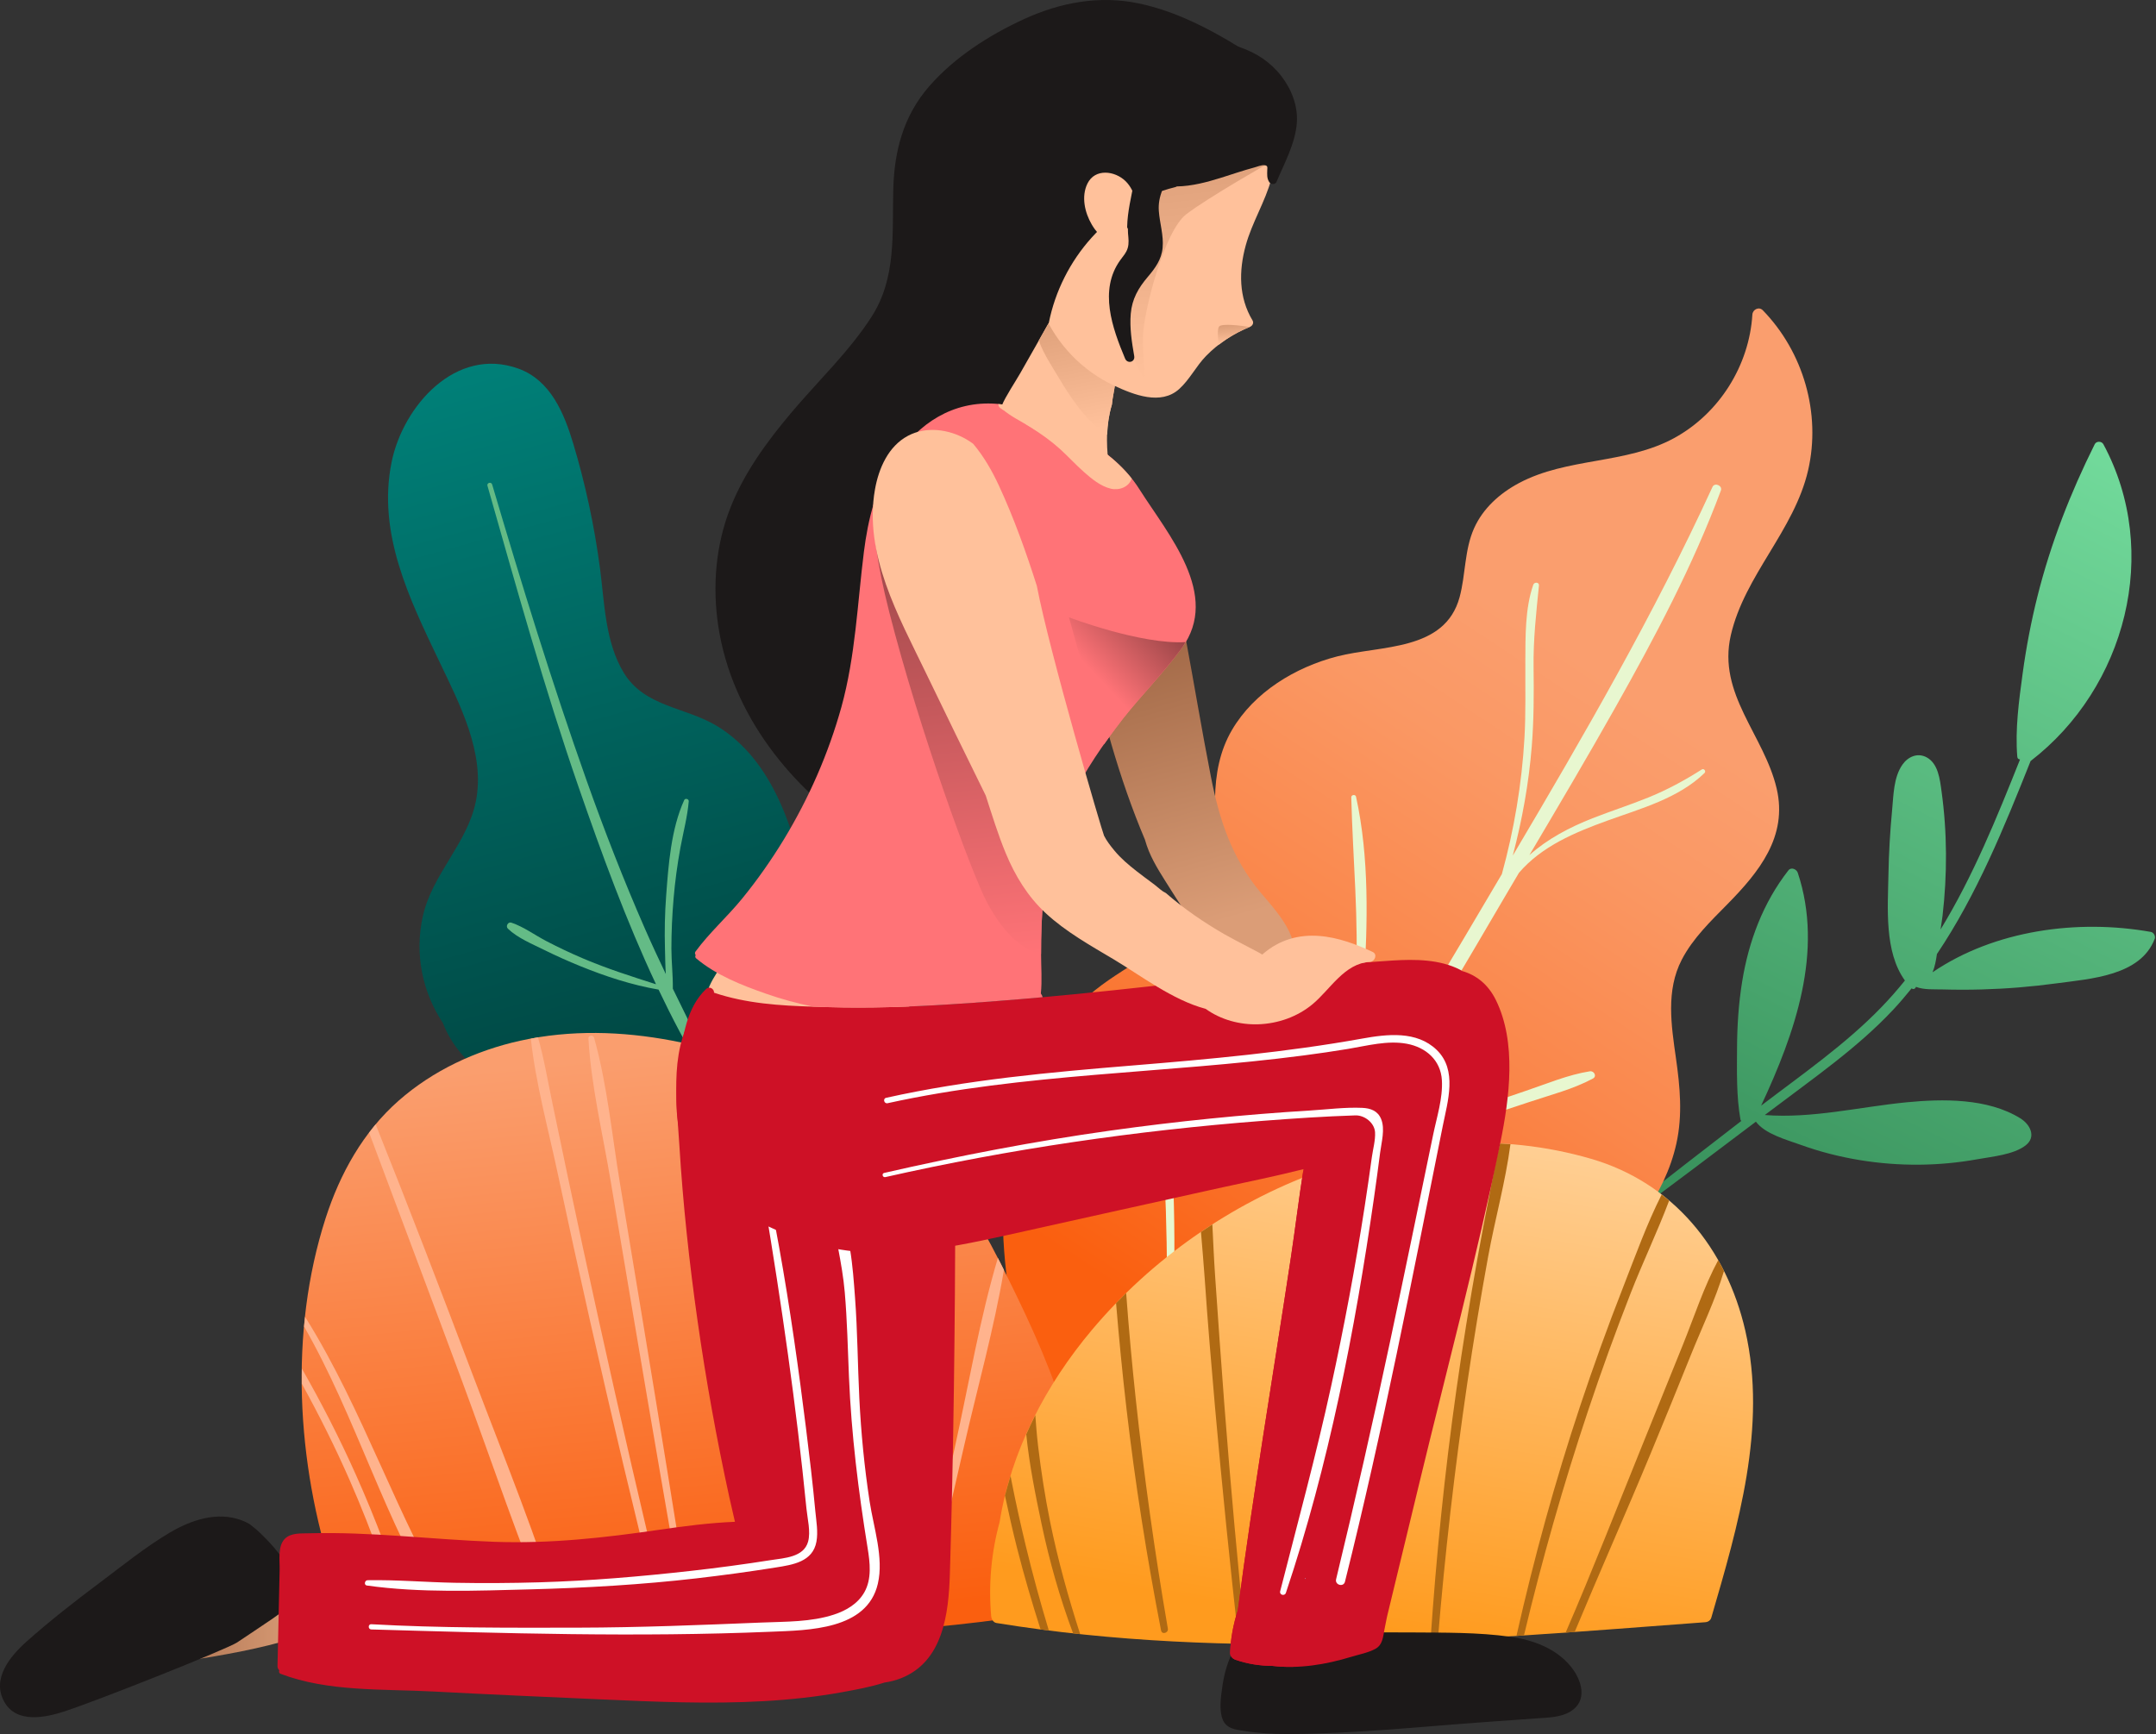 <svg width="317" height="255" viewBox="0 0 317 255" fill="none" xmlns="http://www.w3.org/2000/svg">
<rect x="0" y="0" width="317" height="255" fill="#333333" stroke="none"/>
<path d="M316.25 137.045C305.535 135.136 293.302 136.753 284.148 142.977C284.486 142.168 284.654 141.223 284.79 140.298C290.652 131.58 294.687 121.647 298.561 111.916C312.547 101.148 317.804 81.185 309.262 65.325C309.011 64.857 308.238 64.835 307.991 65.325C304.425 72.472 301.528 79.897 299.582 87.653C298.635 91.422 297.907 95.245 297.385 99.096C296.845 103.079 296.272 107.273 296.606 111.295C296.63 111.573 296.815 111.668 297.01 111.676C293.63 120.167 290.114 128.846 285.324 136.684C285.417 136.024 285.533 135.365 285.611 134.703C286.322 128.614 286.307 122.42 285.465 116.346C285.229 114.641 284.99 112.284 283.269 111.366C281.934 110.653 280.539 111.276 279.723 112.438C278.406 114.313 278.41 116.936 278.201 119.117C277.899 122.28 277.717 125.454 277.66 128.631C277.572 133.49 277.029 139.972 280.084 144.19C278.992 145.546 277.84 146.859 276.618 148.122C271.334 153.589 264.973 157.988 258.941 162.59C263.895 151.977 268.183 139.94 264.33 128.347C264.157 127.825 263.366 127.463 262.957 127.984C259.228 132.751 257.103 138.438 256.146 144.382C255.63 147.587 255.415 150.838 255.4 154.082C255.383 157.542 255.293 161.224 255.902 164.638C255.919 164.737 255.978 164.784 256.029 164.84C250.394 169.182 244.776 173.543 239.177 177.929C238.72 178.287 239.331 179.091 239.803 178.742C245.947 174.172 252.067 169.571 258.172 164.949C259.531 166.771 262.687 167.608 264.746 168.351C267.583 169.377 270.525 170.126 273.503 170.609C279.211 171.536 285.029 171.503 290.722 170.477C292.865 170.09 296.068 169.807 297.828 168.439C299.445 167.182 298.498 165.351 297.049 164.453C292.255 161.48 285.631 161.575 280.244 162.108C273.335 162.792 266.442 164.506 259.479 163.97C259.788 163.735 260.098 163.506 260.407 163.274C266.575 158.592 273.111 154.106 278.415 148.424C279.345 147.428 280.217 146.389 281.07 145.339C281.335 145.565 281.63 145.388 281.705 145.122C282.898 145.585 284.364 145.466 285.608 145.502C287.525 145.556 289.446 145.558 291.363 145.505C295.057 145.403 298.746 145.101 302.407 144.603C307.328 143.932 314.76 143.518 316.815 138.038C316.956 137.654 316.65 137.116 316.25 137.045Z" fill="url(#paint0_linear_806_6119)"/>
<path d="M118.581 131.335C116.967 122.366 113.679 111.741 105.385 106.744C100.763 103.959 94.776 103.963 91.715 98.933C88.956 94.398 88.89 88.646 88.213 83.535C87.395 77.354 86.082 71.216 84.289 65.244C82.953 60.798 80.963 55.932 76.244 54.216C67.01 50.862 59.258 59.739 57.586 67.918C55.441 78.409 60.193 88.052 64.592 97.274C67.545 103.462 71.41 110.806 69.956 117.895C68.69 124.061 63.542 128.559 62.169 134.736C60.914 140.386 62.157 145.98 65.117 150.434C65.656 151.824 66.401 153.156 67.35 154.371C70.429 158.314 74.968 160.527 79.828 161.414C85.183 162.391 90.765 162.033 96.134 161.346C100.842 160.744 105.632 159.682 109.779 157.277C119.183 151.82 120.347 141.151 118.581 131.335Z" fill="url(#paint1_linear_806_6119)"/>
<path d="M104.6 156.965C102.721 153.096 100.801 149.257 98.927 145.391C98.958 143.433 98.717 141.428 98.717 139.483C98.717 137.021 98.831 134.557 99.041 132.105C99.255 129.615 99.587 127.136 100.039 124.675C100.454 122.41 101.072 120.131 101.269 117.835C101.298 117.491 100.748 117.335 100.602 117.654C98.659 121.925 98.281 127.203 97.938 131.831C97.75 134.376 97.697 136.929 97.77 139.481C97.804 140.689 97.811 141.974 97.897 143.243C96.854 141.053 95.826 138.854 94.85 136.626C91.702 129.443 88.857 122.127 86.235 114.737C81.155 100.413 76.674 85.82 72.362 71.247C72.232 70.806 71.545 70.992 71.672 71.437C75.922 86.328 80.035 101.21 85.11 115.852C88.46 125.513 92.047 135.365 96.453 144.741C92.855 143.593 89.252 142.444 85.774 140.966C83.919 140.179 82.097 139.315 80.312 138.384C78.637 137.51 76.984 136.283 75.196 135.684C74.689 135.514 74.309 136.213 74.68 136.57C76.114 137.946 78.249 138.818 80.013 139.692C81.747 140.55 83.515 141.341 85.309 142.071C89.032 143.584 92.861 144.843 96.827 145.527C98.815 149.701 100.953 153.787 103.341 157.698C103.834 158.511 105.005 157.803 104.6 156.965Z" fill="#64BB86"/>
<path d="M265.853 69.143C267.775 60.775 265.15 51.76 259.188 45.627C258.616 45.04 257.7 45.514 257.654 46.262C257.191 53.764 252.782 60.79 246.173 64.411C239.093 68.291 230.453 67.243 223.323 71.047C220.526 72.538 218.049 74.748 216.739 77.678C215.302 80.89 215.512 84.48 214.605 87.826C212.441 95.796 203.016 94.875 196.626 96.524C190.47 98.112 184.407 101.76 181.134 107.355C179.337 110.424 178.708 113.86 178.65 117.383C178.579 121.667 179.269 126.177 177.868 130.322C175.577 137.099 168.43 140.359 162.955 144.163C157.442 147.993 153.368 153.015 150.841 159.249C147.899 166.511 147.139 174.581 147.541 182.353C147.653 184.501 147.863 186.649 148.155 188.787C146.818 193.909 147.614 199.451 150.205 204.105C154.315 212.896 165.055 217.646 174.291 214.235C174.581 214.128 174.771 213.937 174.878 213.718C183.033 213.784 191.199 212.114 198.797 209.209C207.578 205.853 215.721 200.96 223.382 195.557C230.139 190.792 236.814 185.582 241.619 178.761C243.864 175.574 245.636 171.984 246.482 168.162C247.412 163.961 247.017 159.813 246.416 155.598C245.729 150.774 244.928 145.66 247.268 141.138C248.9 137.98 251.518 135.476 253.982 132.969C258.633 128.24 262.88 123.013 261.224 115.951C259.376 108.074 252.492 102.079 254.484 93.416C256.514 84.586 263.811 78.022 265.853 69.143Z" fill="url(#paint2_linear_806_6119)"/>
<path d="M253.027 72.124C253.291 71.413 252.11 70.906 251.791 71.603C243.185 90.343 232.92 108.094 222.429 125.815C223.812 120.545 224.784 115.188 225.22 109.732C225.529 105.865 225.534 102.004 225.483 98.127C225.43 94.041 225.868 90.149 226.275 86.097C226.326 85.595 225.591 85.559 225.442 85.985C224.214 89.498 224.293 93.646 224.273 97.318C224.251 101.064 224.358 104.804 224.142 108.547C223.754 115.297 222.619 122.016 220.822 128.539C213.393 141.095 206.068 153.734 197.757 165.705C199.162 158.811 200.097 151.829 200.533 144.799C201.097 135.743 201.338 126.075 199.381 117.165C199.295 116.77 198.669 116.858 198.679 117.26C198.904 126.34 199.812 135.287 199.344 144.394C198.938 152.285 197.864 160.123 196.264 167.857C193.322 172.004 190.256 176.067 187.005 180.004C182.366 185.622 177.449 191.079 172.316 196.302C172.647 190.056 172.76 183.82 172.608 177.559C172.44 170.692 172.318 163.632 171.036 156.867C170.965 156.493 170.385 156.588 170.385 156.955C170.407 163.957 171.198 170.969 171.417 177.971C171.615 184.338 171.64 190.719 171.547 197.091C169.156 199.5 166.732 201.872 164.241 204.156C163.72 204.635 164.482 205.371 165.009 204.925C167.253 203.033 169.428 201.087 171.566 199.108C171.646 199.397 172.063 199.386 172.143 199.081C172.204 199.137 172.284 199.174 172.396 199.15C175.394 198.512 178.292 197.455 181.329 196.882C184.723 196.24 188.13 195.667 191.53 195.063C194.871 194.469 198.214 193.887 201.548 193.258C204.94 192.616 208.625 192.285 211.898 191.189C212.509 190.986 212.443 189.988 211.739 190.017C208.35 190.156 204.869 191.128 201.529 191.725C198.063 192.346 194.605 193.013 191.147 193.672C187.758 194.316 184.361 194.932 180.98 195.614C178.09 196.196 174.608 196.802 172.192 198.601C172.194 198.568 172.195 198.538 172.197 198.506C180.798 190.483 188.585 181.777 195.63 172.399C195.869 172.543 196.212 172.518 196.298 172.167C196.378 171.848 196.437 171.527 196.514 171.208C196.561 171.143 196.607 171.077 196.654 171.013C202.958 169.117 209.233 167.141 215.501 165.121C218.618 164.117 221.731 163.107 224.835 162.064C227.957 161.014 231.303 160.174 234.213 158.606C234.837 158.27 234.374 157.443 233.763 157.54C230.558 158.042 227.439 159.373 224.375 160.403C221.149 161.487 217.937 162.607 214.725 163.734C208.932 165.763 203.158 167.836 197.404 169.969C199.922 166.516 202.366 162.997 204.697 159.371C210.409 150.492 215.696 141.344 221.041 132.243C221.803 130.945 222.569 129.65 223.335 128.352C226.686 124.438 231.571 122.405 236.337 120.678C241.239 118.901 246.779 117.41 250.619 113.675C250.885 113.417 250.539 112.949 250.217 113.154C247.701 114.757 245.127 116.152 242.356 117.277C239.651 118.375 236.868 119.264 234.152 120.331C230.821 121.64 227.546 123.352 224.874 125.741C229.136 118.531 233.407 111.325 237.511 104.027C243.311 93.724 248.895 83.228 253.027 72.124Z" fill="#E8F7D0"/>
<path d="M149.602 190.824C146.314 184.031 142.829 176.835 137.535 171.354C132.679 166.328 126.525 162.79 120.184 159.977C106.655 153.974 91.286 149.773 76.495 153.041C69.954 154.486 63.672 157.415 58.623 161.852C53.397 166.445 49.984 172.596 47.87 179.164C42.483 195.889 43.608 215.202 49.031 231.751C49.122 232.029 49.39 232.084 49.601 232C51.035 233.969 53.222 234.948 55.674 235.428C63.538 236.967 71.647 237.846 79.615 238.645C96.337 240.32 113.208 240.922 129.988 239.838C139.344 239.234 148.652 238.099 157.886 236.475C158.212 236.417 158.531 236.079 158.597 235.764C161.916 220.12 156.347 204.762 149.602 190.824Z" fill="url(#paint3_linear_806_6119)"/>
<path d="M52.281 216.77C49.911 211.466 47.264 206.296 44.381 201.257C44.369 201.996 44.369 202.735 44.374 203.474C46.931 208.115 49.303 212.854 51.431 217.71C53.109 221.54 54.645 225.432 56.04 229.374C56.773 231.448 57.375 233.847 58.432 235.91C59.016 236.014 59.6 236.12 60.187 236.217C58.658 233.221 57.631 230.068 56.435 226.878C55.154 223.466 53.769 220.096 52.281 216.77ZM44.705 195.065C52.405 208.487 56.6 223.843 64.836 236.923C65.521 237.018 66.205 237.123 66.891 237.213C58.374 223.294 53.52 207.465 44.856 193.648C44.805 194.12 44.748 194.59 44.705 195.065ZM146.719 184.995C144.042 193.976 142.474 203.405 140.455 212.54C139.425 217.203 138.386 221.862 137.365 226.527C136.43 230.791 135.296 235.135 134.665 239.47C134.935 239.448 135.205 239.429 135.475 239.405C136.718 235.306 137.536 230.993 138.497 226.837C139.603 222.051 140.692 217.259 141.79 212.471C143.741 203.958 146.156 195.384 147.61 186.746C147.316 186.162 147.02 185.578 146.719 184.995ZM115.778 173.955C115.712 170.17 115.648 166.386 115.582 162.6C115.554 161.087 115.554 159.556 115.539 158.024C115 157.81 114.457 157.602 113.912 157.396C113.951 159.137 114.02 160.878 114.054 162.6C114.124 166.245 114.194 169.89 114.263 173.535C114.409 181.245 114.558 188.955 114.72 196.665C115.023 211.229 115.386 225.79 115.729 240.352C116.063 240.349 116.399 240.352 116.734 240.347C116.545 225.787 116.381 211.225 116.155 196.665C116.038 189.096 115.909 181.526 115.778 173.955ZM88.058 194.225C86.49 187.134 84.956 180.035 83.461 172.929C82.713 169.376 81.987 165.819 81.232 162.266C80.548 159.044 80.012 155.723 79.099 152.547C78.749 152.605 78.4 152.681 78.05 152.746C78.775 159.349 80.602 165.992 81.984 172.467C83.528 179.706 85.112 186.934 86.734 194.156C89.95 208.459 93.359 222.721 96.895 236.948C97.051 237.578 98.02 237.312 97.867 236.68C94.451 222.563 91.194 208.409 88.058 194.225ZM55.235 165.351C54.903 165.75 54.591 166.164 54.277 166.576C58.811 178.722 63.395 190.847 67.904 203.001C72.324 214.914 76.33 227.099 81.305 238.798C81.814 238.847 82.323 238.891 82.832 238.939C79.106 226.476 74.087 214.291 69.487 202.13C64.836 189.832 60.126 177.558 55.235 165.351ZM139.725 173.848C139.338 173.37 138.931 172.912 138.522 172.452C137.151 177.665 136.416 183.143 135.504 188.431C134.497 194.266 133.591 200.115 132.777 205.979C131.211 217.24 130.025 228.536 129.22 239.877C129.468 239.862 129.716 239.855 129.963 239.838C131.19 228.246 132.626 216.665 134.341 205.135C135.191 199.419 136.109 193.711 137.093 188.017C137.906 183.306 139.006 178.586 139.725 173.848ZM91.168 174.105C89.982 167.002 89.298 159.539 87.349 152.601C87.223 152.153 86.487 152.225 86.516 152.713C86.916 159.692 88.626 166.732 89.777 173.621C90.954 180.67 92.147 187.716 93.335 194.763C95.733 208.991 98.188 223.208 100.662 237.424C100.755 237.963 101.564 237.731 101.48 237.198C99.219 223.076 96.942 208.957 94.606 194.846C93.461 187.932 92.322 181.017 91.168 174.105Z" fill="#FFB38D"/>
<path d="M256.612 195.672C253.838 183.601 246.002 173.918 233.921 170.404C207.261 162.651 177.915 174.934 160.569 195.545C153.77 203.623 148.629 213.424 146.972 223.844C145.749 228.316 145.327 232.927 145.73 237.645C145.768 238.073 146.032 238.596 146.513 238.672C181.054 244.276 216.084 241.156 250.733 238.555C251.145 238.524 251.499 238.29 251.618 237.88C255.56 224.349 259.86 209.801 256.612 195.672Z" fill="url(#paint4_linear_806_6119)"/>
<path d="M252.63 185.315C250.517 189.243 249.102 193.629 247.444 197.742C245.466 202.656 243.476 207.567 241.487 212.476C237.757 221.682 234.145 230.962 230.198 240.081C230.641 240.05 231.086 240.02 231.53 239.987C235.197 231.191 239.076 222.482 242.727 213.677C244.704 208.911 246.652 204.134 248.576 199.346C250.208 195.284 252.212 191.15 253.48 186.91C253.208 186.372 252.927 185.839 252.63 185.315ZM148.702 217.668C148.661 217.461 148.627 217.252 148.588 217.045C148.293 218.004 148.001 218.964 147.762 219.938C148.31 222.522 148.892 225.101 149.542 227.662C150.565 231.685 151.732 235.671 152.998 239.624C153.402 239.677 153.806 239.716 154.209 239.767C152.966 235.647 151.826 231.497 150.818 227.311C150.047 224.11 149.333 220.897 148.702 217.668ZM152.626 212.596C152.45 211.105 152.338 209.605 152.223 208.103C151.751 209.031 151.315 209.975 150.892 210.925C151.342 215.397 152.253 219.896 153.14 224.093C154.296 229.561 155.818 234.951 157.773 240.182C158.121 240.22 158.467 240.267 158.815 240.305C157.067 234.861 155.528 229.359 154.393 223.747C153.646 220.057 153.069 216.334 152.626 212.596ZM178.66 187.643C178.485 185.137 178.384 182.597 178.255 180.057C177.691 180.42 177.133 180.79 176.58 181.167C176.767 183.479 176.977 185.783 177.133 188.061C177.564 194.347 178.075 200.445 178.641 206.874C179.666 218.503 180.852 230.115 182.15 241.716C182.497 241.723 182.841 241.732 183.187 241.737C181.982 229.99 180.913 218.229 180.009 206.455C179.525 200.187 179.098 193.914 178.66 187.643ZM239.758 190.175C241.536 185.624 243.689 181.144 245.42 176.553C245.06 176.248 244.692 175.952 244.317 175.664C242.142 179.969 240.469 184.636 238.735 189.07C236.302 195.285 234.252 201 232.35 206.705C228.642 217.829 225.544 229.131 222.967 240.566C223.335 240.542 223.703 240.522 224.071 240.498C226.733 229.348 229.871 218.307 233.504 207.436C235.443 201.631 237.528 195.876 239.758 190.175ZM165.581 190.148C165.079 190.638 164.585 191.135 164.098 191.639C164.526 196.807 165.026 201.969 165.624 207.121C166.893 218.07 168.612 228.951 170.714 239.772C170.841 240.428 171.824 240.145 171.712 239.497C169.752 228.142 168.215 217.067 167.008 205.88C166.443 200.644 165.97 195.399 165.581 190.148ZM219.037 175.465C218.399 178.696 217.79 181.932 217.211 185.173C216.078 191.52 215.056 197.888 214.15 204.273C212.382 216.728 211.171 228.926 210.326 241.272C210.685 241.255 211.047 241.243 211.406 241.226C212.435 228.588 213.889 215.985 215.731 203.44C216.648 197.198 217.676 190.972 218.809 184.765C219.804 179.322 221.36 173.782 222.083 168.264C221.574 168.223 221.064 168.19 220.555 168.162C219.917 170.56 219.51 173.068 219.037 175.465Z" fill="#B06A13"/>
<path d="M20.516 245.132C20.516 245.132 36.747 243.409 44.695 240.382V229.294L27.235 230.458L20.516 245.132Z" fill="url(#paint5_linear_806_6119)"/>
<path d="M3.92 241.388C7.378 238.307 11.041 235.461 14.745 232.685C18.067 230.194 21.366 227.512 24.945 225.391C28.077 223.534 31.91 222.231 35.49 223.556C35.889 223.704 36.276 223.894 36.657 224.096C36.825 224.237 37 224.376 37.185 224.513C37.377 224.656 37.557 224.812 37.742 224.963C38.676 225.805 39.537 226.712 40.363 227.656C40.889 228.313 41.42 228.968 41.928 229.631C42.616 230.535 43.319 231.428 44.038 232.305C44.057 233.079 43.908 233.87 43.536 234.589C42.761 236.091 41.398 237.131 40.031 238.064C38.319 239.233 36.584 240.373 34.864 241.529C33.435 242.488 14.706 249.948 9.57 251.64C6.724 252.577 2.448 253.508 0.635 250.271C-1.273 246.87 1.5 243.545 3.92 241.388Z" fill="#1C1919"/>
<path d="M139.944 163.411C138.529 159.9 133.736 158.338 130.612 156.829C122.087 152.709 113.213 149.362 104.103 146.789C103.387 146.587 102.925 147.193 102.944 147.768C102.908 147.79 102.866 147.784 102.836 147.823C98.259 153.522 99.474 161.611 99.886 168.391C100.411 177.011 101.339 185.607 102.552 194.157C103.793 202.897 105.357 211.589 107.242 220.212C107.503 221.407 107.787 222.596 108.06 223.789C104.368 223.942 100.679 224.412 97.012 224.95C88.857 226.143 80.891 227.032 72.633 226.73C63.552 226.399 54.479 225.226 45.381 225.479C44.235 225.512 42.785 225.396 41.895 226.272C40.798 227.353 41.147 229.453 41.117 230.831L40.801 244.967C40.794 245.262 40.903 245.481 41.068 245.635C40.984 245.814 41.02 246.054 41.261 246.146C48.238 248.812 56.322 248.354 63.672 248.744C71.898 249.18 80.127 249.538 88.357 249.903C96.327 250.256 104.313 250.619 112.288 250.164C116.132 249.945 119.968 249.54 123.759 248.856C125.815 248.484 127.985 248.087 130.04 247.432C130.866 247.308 131.681 247.106 132.465 246.798C138.683 244.353 139.481 237.282 139.661 231.452C140.221 213.218 140.411 194.969 140.474 176.727C140.482 174.201 140.487 171.676 140.487 169.149C140.489 167.264 140.665 165.201 139.944 163.411Z" fill="#CE1126"/>
<path d="M119.882 222.254C119.687 220.189 119.472 218.124 119.234 216.062C118.756 211.939 118.243 207.819 117.692 203.705C116.475 194.612 115.069 185.541 113.251 176.548C113.139 175.991 112.317 176.234 112.408 176.78C114.911 191.756 117.079 206.728 118.573 221.84C118.718 223.313 119.217 225.24 118.817 226.703C118.182 229.021 115.291 229.116 113.33 229.425C109.429 230.039 105.512 230.566 101.588 231.006C94.168 231.839 86.756 232.47 79.29 232.689C75.15 232.81 71.01 232.833 66.87 232.757C62.602 232.679 58.31 232.302 54.044 232.379C53.616 232.387 53.479 233.095 53.939 233.159C61.819 234.265 70.114 233.929 78.05 233.721C86.174 233.507 94.337 233.037 102.412 232.104C106.305 231.654 110.187 231.123 114.057 230.507C116.586 230.105 119.497 229.674 120.042 226.713C120.307 225.264 120.02 223.705 119.882 222.254Z" fill="white"/>
<path d="M127.87 220.842C127.094 215.796 126.602 210.731 126.349 205.632C126.105 200.691 126.083 195.738 125.715 190.804C125.374 186.224 125.04 181.073 122.891 176.938C122.65 176.475 122.055 176.827 122.116 177.265C122.717 181.553 123.831 185.691 124.206 190.03C124.564 194.167 124.651 198.322 124.824 202.469C125.175 210.924 126.212 219.288 127.566 227.634C127.912 229.767 128.206 232.188 127.082 234.16C126.122 235.845 124.425 236.839 122.632 237.43C119.255 238.541 115.558 238.46 112.046 238.602C103.031 238.97 94.031 239.337 85.007 239.356C74.883 239.376 64.698 239.415 54.589 238.852C54.097 238.825 54.094 239.607 54.589 239.62C74.17 240.187 93.722 240.778 113.311 239.958C118.821 239.727 127.486 239.72 129.071 232.896C129.965 229.066 128.45 224.622 127.87 220.842Z" fill="white"/>
<path d="M184.54 8.398C179.292 5.035 173.615 1.787 167.443 0.503C161.613 -0.712 155.91 0.358 150.545 2.817C145.445 5.155 140.32 8.437 136.611 12.703C132.826 17.055 131.485 22.191 131.338 27.867C131.168 34.388 131.828 40.873 128.124 46.62C124.796 51.781 120.186 56.115 116.25 60.801C112.741 64.979 109.476 69.44 107.443 74.54C105.222 80.109 104.718 86.216 105.618 92.121C107.588 105.057 116.333 116.008 127.119 122.975C127.764 123.391 128.421 122.707 128.307 122.062C127.384 116.824 129.237 111.562 133.048 107.894C135.91 105.138 139.477 103.146 142.073 100.106C144.389 97.394 145.377 94.124 144.74 90.593C143.992 86.438 141.508 82.831 140.683 78.699C138.783 69.178 150.717 66.055 155.004 59.415C160.409 51.047 158.992 40.587 161.155 31.289C163.829 19.8 173.487 13.848 183.558 9.275C183.675 9.34 183.794 9.407 183.912 9.472C184.617 9.862 185.214 8.83 184.54 8.398Z" fill="#1C1919"/>
<path d="M133.223 147.574C128.808 146.92 124.364 146.36 119.98 145.518C115.717 144.7 111.53 143.472 107.364 142.257C107.481 141.678 106.6 141.261 106.203 141.848C105.345 143.112 102.676 146.775 104.418 148.17C105.443 148.99 107.155 149.326 108.404 149.575C109.912 149.874 111.453 150.001 112.985 150.093C119.759 150.498 126.534 150.059 133.223 148.935C133.89 148.822 133.902 147.676 133.223 147.574Z" fill="#FFC19B"/>
<path d="M230.976 245.092C228.797 242.408 225.436 241.171 222.107 240.701C217.307 240.024 212.326 240.098 207.487 240.058C201.993 240.012 196.495 240.097 191.006 240.355C188.505 240.472 183.846 239.951 181.986 242.218C181.81 242.189 181.621 242.225 181.515 242.415C180.534 244.169 179.989 246.091 179.713 248.078C179.512 249.519 179.215 251.48 179.779 252.875C180.317 254.209 181.61 254.338 182.903 254.541C185.083 254.886 187.284 255.008 189.489 255C199.288 254.957 209.167 253.888 218.941 253.196C221.316 253.028 223.69 252.858 226.064 252.689C227.648 252.577 229.447 252.555 230.862 251.715C233.506 250.147 232.593 247.086 230.976 245.092Z" fill="#1C1919"/>
<path d="M185.282 131.172C181.102 126.131 179.291 120.586 178.046 114.24C176.714 107.444 175.584 100.611 174.321 93.804C174.537 93.595 174.635 93.281 174.428 92.949C173.29 91.109 174.382 88.805 172.39 87.359C170.889 86.27 168.673 86.34 166.932 86.593C163.818 87.046 158.689 89.124 159.213 92.991C159.585 95.731 160.504 98.502 161.181 101.182C161.891 103.988 162.632 106.788 163.445 109.567C164.826 114.293 166.424 118.945 168.342 123.476C168.505 124.039 168.686 124.595 168.91 125.14C169.757 127.188 171.031 129.061 172.204 130.931C174.053 133.882 176.025 136.738 178.36 139.307C178.65 140.014 178.925 140.73 179.176 141.455C179.697 142.953 179.972 144.232 181.787 144.187C184.198 144.125 187.071 142.717 189.029 141.385C192.531 139.003 187.01 133.254 185.282 131.172Z" fill="url(#paint6_linear_806_6119)"/>
<path d="M219.939 147.057C218.782 144.709 217.012 143.377 214.995 142.798C214.9 142.744 214.815 142.676 214.716 142.625C211.713 141.064 208.048 141.047 204.756 141.25C194.542 141.861 184.378 143.27 174.214 144.457C167.24 145.272 160.267 146.018 153.293 146.646C148.745 147.053 144.181 147.41 139.617 147.698C133.712 148.072 127.756 148.275 121.851 148.105C121.105 148.088 120.358 148.055 119.595 148.038C114.64 147.885 109.736 147.579 104.985 145.984C105.019 145.442 104.324 144.949 103.815 145.442C100.93 148.19 100.387 152.432 99.878 156.199C99.318 160.39 99.064 164.802 100.676 168.806C103.747 176.357 112.723 181.006 120.172 183.025C129.436 185.52 138.599 183.721 147.761 181.702C158.23 179.377 168.717 177.036 179.186 174.728C183.321 173.82 187.519 172.979 191.655 171.93C190.967 176.245 190.451 180.599 189.808 184.865C187.196 202.17 184.279 219.459 181.994 236.813C181.344 238.829 180.942 240.909 180.866 243.044C180.849 243.536 181.213 243.923 181.649 244.074C183.431 244.693 185.26 244.965 187.101 244.98C190.985 245.436 194.891 244.8 198.723 243.634C199.858 243.288 201.207 243.037 202.247 242.459C203.3 241.873 203.353 240.702 203.558 239.627C203.665 239.067 203.781 238.5 203.896 237.935C203.93 237.782 203.964 237.628 204.001 237.472C204.526 235.271 205.063 233.075 205.596 230.876C206.626 226.617 207.658 222.358 208.686 218.098C212.704 201.444 217.16 184.824 220.597 168.039C221.941 161.478 223.022 153.313 219.939 147.057Z" fill="#CE1126"/>
<path d="M189.81 184.866C187.198 202.172 184.282 219.46 181.996 236.815C181.346 238.831 180.944 240.911 180.868 243.046C180.851 243.538 181.216 243.925 181.652 244.076C183.433 244.695 185.262 244.967 187.103 244.982C188.111 245.101 189.119 245.141 190.127 245.123C190.592 226.217 191.887 172.672 191.658 171.93C190.969 176.247 190.453 180.601 189.81 184.866Z" fill="#CE1126"/>
<path d="M173.755 95.321C171.074 98.969 167.85 102.193 165.067 105.739C162.2 109.421 159.553 113.289 157.5 117.464C155.26 122.062 153.953 126.932 153.427 132.005C153.139 134.754 153.071 137.52 153.071 140.268C153.071 142.22 153.241 144.171 153.037 146.105C153.173 146.275 153.258 146.462 153.292 146.648C148.744 147.056 144.18 147.412 139.615 147.7C133.711 148.074 127.755 148.277 121.85 148.108C121.104 148.091 120.357 148.057 119.593 148.04C117.235 147.565 114.927 146.937 112.654 146.139C109.056 144.884 105.256 143.39 102.337 140.913C102.201 140.794 102.201 140.608 102.286 140.455C102.184 140.302 102.134 140.116 102.252 139.946C104.288 137.163 106.935 134.822 109.107 132.158C111.364 129.392 113.417 126.457 115.267 123.419C118.949 117.345 121.816 110.795 123.717 103.957C125.787 96.44 126.058 88.805 127.025 81.118C127.602 76.571 128.807 71.108 131.793 67.273C134.966 62.318 140.108 58.891 146.504 59.383C150.696 59.705 154.615 61.504 158.161 63.659C161.826 65.898 165.237 68.291 167.545 71.973C171.736 78.59 179.524 87.465 173.755 95.321Z" fill="#FF7377"/>
<path d="M157.176 90.785L162.331 109.455C163.215 108.196 164.121 106.954 165.066 105.739C167.849 102.192 171.072 98.969 173.753 95.32C173.971 95.023 174.133 94.723 174.313 94.424C167.767 94.818 157.176 90.785 157.176 90.785Z" fill="url(#paint7_linear_806_6119)"/>
<path d="M156.92 118.797C151.757 103.117 139.842 67.507 137.796 66.484C137.796 66.484 135.027 65.617 132.454 66.348C132.232 66.657 131.995 66.952 131.789 67.273C130.194 69.321 129.118 71.837 128.363 74.427C128.353 77.725 128.876 82.663 130.736 89.964C135.169 107.37 142.886 128.552 145.185 132.821C146.986 136.164 149.694 139.593 153.067 140.301C153.067 140.291 153.067 140.279 153.067 140.269C153.067 137.52 153.135 134.754 153.423 132.005C153.898 127.415 155.054 123.004 156.92 118.797Z" fill="url(#paint8_linear_806_6119)"/>
<path d="M166.398 70.376C164.175 67.57 161.262 65.555 158.158 63.658C154.688 61.549 150.859 59.791 146.77 59.415C146.798 59.749 147.005 60.082 147.401 60.17C147.409 60.18 147.406 60.192 147.418 60.2C148.633 61.263 150.228 61.994 151.588 62.863C153.073 63.809 154.512 64.822 155.822 66.003C157.028 67.091 158.121 68.299 159.336 69.378C160.466 70.383 161.81 71.501 163.313 71.862C164.542 72.158 165.982 71.637 166.398 70.376Z" fill="#FFC19B"/>
<path d="M201.829 139.992C197.163 137.791 190.838 135.777 185.584 140.375C185.289 140.124 181.79 138.397 180.009 137.375C177.063 135.687 174.1 133.659 171.42 131.325C171.148 131.19 170.887 131.034 170.656 130.838C170.374 130.597 170.084 130.369 169.797 130.133C169.675 130.042 169.553 129.95 169.431 129.858C168.65 129.276 167.868 128.701 167.103 128.102C165.937 127.189 164.795 126.229 163.852 125.082C163.292 124.402 162.729 123.691 162.33 122.898C162.087 122.416 154.282 95.829 152.448 86.153C150.855 81.149 149.083 76.194 146.894 71.459C145.869 69.243 144.653 67.12 143.082 65.257C142.754 65.018 142.415 64.79 142.057 64.585C139.495 63.121 136.198 62.661 133.513 64.079C130.607 65.617 129.2 68.873 128.65 71.964C126.957 81.493 132.132 90.646 136.12 98.919C139.03 104.957 141.974 110.973 144.933 116.985C145.854 119.824 146.725 122.695 147.878 125.474C149.256 128.791 151.097 131.825 153.748 134.282C156.731 137.046 160.336 139.045 163.809 141.115C167.622 143.389 172.405 147.072 177.272 148.359C179.489 149.962 182.311 150.722 185.026 150.627C187.906 150.525 190.729 149.536 192.959 147.697C195.606 145.513 197.642 141.663 201.437 141.446C202.142 141.405 202.581 140.346 201.829 139.992Z" fill="#FFC19B"/>
<path d="M162.762 64.707C162.758 62.962 162.976 61.185 163.479 59.502C163.578 58.385 163.868 57.304 163.983 56.196C164.061 55.445 163.68 55.054 163.179 54.537C162.366 53.697 161.552 52.859 160.744 52.016C159.025 50.222 157.291 48.447 155.547 46.678C155.291 46.418 154.8 46.418 154.607 46.764C153.088 49.482 151.541 52.184 150.002 54.892C149.344 56.049 147.816 58.351 147.321 59.588C146.932 60.557 147.996 60.196 148.765 60.829C150.852 62.551 153.407 63.917 155.751 65.255C158.152 66.626 160.617 67.879 163.127 69.039C162.896 67.607 162.765 66.158 162.762 64.707Z" fill="#FFC19B"/>
<path d="M160.75 52.014C159.033 50.22 157.298 48.445 155.553 46.675C155.297 46.416 154.807 46.416 154.613 46.762C153.996 47.868 153.364 48.968 152.738 50.071C153.375 51.913 154.52 53.626 155.514 55.29C157.342 58.346 159.626 61.952 162.79 63.915C162.844 62.427 163.056 60.93 163.484 59.502C163.582 58.385 163.873 57.304 163.988 56.196C164.066 55.444 163.684 55.054 163.184 54.537C162.374 53.695 161.56 52.857 160.75 52.014Z" fill="url(#paint9_linear_806_6119)"/>
<path d="M186.938 26.284C188.367 20.953 184.786 16.549 180.461 13.887C175.819 11.028 169.829 9.837 164.568 11.556C162.533 12.221 160.753 13.319 159.206 14.691C156.818 18.998 154.606 23.416 153.289 28.179C151.762 33.706 151.843 39.089 153.337 44.606C153.459 45.059 153.449 45.485 153.357 45.882C155.373 50.572 159.036 54.489 163.852 56.729C166.722 58.065 170.69 59.634 173.377 57.209C174.92 55.816 175.866 53.85 177.317 52.358C179.141 50.483 181.333 49.061 183.753 48.082C184.137 47.928 184.4 47.514 184.155 47.108C182.121 43.73 182.139 39.822 183.156 36.108C184.086 32.701 186.029 29.676 186.938 26.284Z" fill="#FFC19B"/>
<path d="M179.233 48.036C178.948 48.462 179.079 49.802 179.206 50.697C180.59 49.626 182.113 48.742 183.75 48.08C182.633 47.91 179.589 47.502 179.233 48.036Z" fill="url(#paint10_linear_806_6119)"/>
<path d="M186.791 23.843C186.791 23.843 177.705 28.988 174.422 31.506C171.137 34.024 168.181 45.847 168.072 49.241C167.962 52.634 168.401 55.809 168.401 55.809C168.401 55.809 164.351 51.211 165.994 41.797C167.636 32.383 170.154 24.5 170.154 24.5L181.867 19.574L186.791 23.843Z" fill="url(#paint11_linear_806_6119)"/>
<path d="M188.389 11.177C185.212 7.073 180.005 5.775 175.028 6.089C175.003 6.07 174.981 6.046 174.945 6.039C173.073 5.714 170.918 6.333 169.125 6.842C167.157 7.402 165.226 8.14 163.436 9.136C159.516 11.313 156.839 14.802 154.972 18.818C151.073 27.21 150.482 36.86 153.077 45.715C153.272 46.38 154.076 48.138 154.224 47.404C156.051 38.295 162.954 29.928 172.778 27.522C172.88 27.497 172.961 27.461 173.033 27.415C175.235 27.38 177.446 26.794 179.536 26.14C181.169 25.627 182.787 25.067 184.44 24.624C184.858 24.512 185.472 24.247 185.906 24.293C186.451 24.351 186.334 24.636 186.327 25.015C186.313 25.659 186.254 26.19 186.607 26.761C186.829 27.119 187.491 27.203 187.683 26.752C188.84 24.005 190.431 21.142 190.672 18.124C190.871 15.623 189.904 13.134 188.389 11.177Z" fill="#1C1919"/>
<path d="M167.193 29.65C167.144 29.536 167.054 29.474 166.954 29.445C166.716 28.393 166.283 27.409 165.489 26.635C163.913 25.099 161.005 24.74 159.895 26.981C158.95 28.892 159.493 31.262 160.526 33.023C161.074 33.956 161.797 34.785 162.649 35.451C163.039 35.755 163.448 36.032 163.886 36.259C164.346 36.5 164.929 36.812 165.455 36.844C166.185 36.889 166.512 36.301 166.784 35.721C167.074 35.102 167.303 34.455 167.447 33.787C167.748 32.392 167.77 30.972 167.193 29.65Z" fill="#FFC19B"/>
<path d="M170.884 27.956C171.159 27.2 171.442 26.477 171.327 25.659C171.171 24.564 170.351 23.56 169.16 23.67C167.562 23.818 167.007 25.42 166.747 26.762C166.333 28.907 165.772 31.158 165.729 33.347C165.726 33.476 165.78 33.564 165.838 33.646C165.846 33.878 165.836 34.107 165.857 34.341C165.921 35.081 166.019 35.753 165.809 36.477C165.6 37.194 165.142 37.657 164.715 38.252C161.537 42.667 163.546 48.252 165.424 52.733C165.767 53.551 166.922 53.262 166.766 52.363C166.411 50.318 166.081 48.233 166.255 46.153C166.44 43.964 167.368 42.357 168.763 40.716C169.851 39.438 170.784 38.157 170.942 36.432C171.11 34.608 170.516 32.838 170.384 31.034C170.306 29.908 170.504 29.007 170.884 27.956Z" fill="#1C1919"/>
<path d="M191.934 232.08C191.866 232.08 191.866 232.187 191.934 232.187C192.002 232.187 192.002 232.08 191.934 232.08Z" fill="#B5BBEB"/>
<path d="M211.24 154.396C208.295 151.55 203.935 152.073 200.265 152.733C189.112 154.74 177.868 155.753 166.584 156.68C154.413 157.679 142.227 158.777 130.287 161.441C129.771 161.556 129.99 162.347 130.505 162.233C150.619 157.806 171.306 157.881 191.658 155.212C193.851 154.925 196.044 154.606 198.228 154.245C201.031 153.78 204.002 152.962 206.851 153.491C209.657 154.014 211.834 155.901 212.004 158.863C212.155 161.507 211.249 164.295 210.719 166.864C208.61 177.079 206.508 187.293 204.339 197.496C201.869 209.115 199.239 220.693 196.449 232.239C196.246 233.084 197.542 233.444 197.752 232.599C203.303 210.429 207.64 187.963 212.136 165.564C212.861 161.943 214.31 157.362 211.24 154.396Z" fill="white"/>
<path d="M203.064 164.545C202.567 163.353 201.522 162.972 200.302 162.917C197.791 162.804 195.171 163.148 192.665 163.303C182.847 163.903 173.058 164.891 163.317 166.252C152.12 167.818 141.018 169.964 129.997 172.487C129.599 172.579 129.767 173.191 130.167 173.101C148.409 168.975 167.004 166.263 185.65 164.826C190.184 164.477 194.731 164.171 199.277 164.024C200.633 163.98 202.089 165.11 202.175 166.501C202.248 167.665 201.863 169.009 201.707 170.156C201.376 172.582 201.023 175.004 200.65 177.423C199.28 186.292 197.621 195.129 195.709 203.896C193.503 214.013 190.788 223.974 188.226 234.001C188.085 234.551 188.891 234.764 189.069 234.233C195.359 215.47 199.214 195.675 202.024 176.12C202.341 173.914 202.64 171.707 202.923 169.496C203.115 167.986 203.682 166.026 203.064 164.545Z" fill="white"/>
<defs>
<linearGradient id="paint0_linear_806_6119" x1="327.063" y1="57.245" x2="260.067" y2="192.55" gradientUnits="userSpaceOnUse">
<stop stop-color="#79E3A3"/>
<stop offset="1" stop-color="#348C57"/>
</linearGradient>
<linearGradient id="paint1_linear_806_6119" x1="66.504" y1="50.531" x2="97.375" y2="162.191" gradientUnits="userSpaceOnUse">
<stop stop-color="#00827A"/>
<stop offset="1" stop-color="#004440"/>
</linearGradient>
<linearGradient id="paint2_linear_806_6119" x1="285.909" y1="30.155" x2="175.752" y2="197.009" gradientUnits="userSpaceOnUse">
<stop offset="0.426" stop-color="#FA9E6E"/>
<stop offset="0.528" stop-color="#FA9864"/>
<stop offset="0.699" stop-color="#FA874B"/>
<stop offset="0.916" stop-color="#FA6B21"/>
<stop offset="1" stop-color="#FA5F0F"/>
</linearGradient>
<linearGradient id="paint3_linear_806_6119" x1="95.845" y1="154.833" x2="104.384" y2="239.344" gradientUnits="userSpaceOnUse">
<stop stop-color="#FA9E6E"/>
<stop offset="1" stop-color="#FA5F0F"/>
</linearGradient>
<linearGradient id="paint4_linear_806_6119" x1="210.937" y1="165.702" x2="198.677" y2="239.047" gradientUnits="userSpaceOnUse">
<stop stop-color="#FFCF94"/>
<stop offset="1" stop-color="#FF9B1E"/>
</linearGradient>
<linearGradient id="paint5_linear_806_6119" x1="20.516" y1="237.212" x2="44.694" y2="237.212" gradientUnits="userSpaceOnUse">
<stop stop-color="#A36A48"/>
<stop offset="1" stop-color="#DB9D77"/>
</linearGradient>
<linearGradient id="paint6_linear_806_6119" x1="168.783" y1="95.501" x2="179.949" y2="135.403" gradientUnits="userSpaceOnUse">
<stop stop-color="#A36A48"/>
<stop offset="1" stop-color="#DB9D77"/>
</linearGradient>
<linearGradient id="paint7_linear_806_6119" x1="171.712" y1="88.885" x2="160.874" y2="99.066" gradientUnits="userSpaceOnUse">
<stop stop-color="#8A3E40"/>
<stop offset="1" stop-color="#FF7377"/>
</linearGradient>
<linearGradient id="paint8_linear_806_6119" x1="139.405" y1="65.531" x2="147.021" y2="140.912" gradientUnits="userSpaceOnUse">
<stop stop-color="#8A3E40"/>
<stop offset="1" stop-color="#FF7377"/>
</linearGradient>
<linearGradient id="paint9_linear_806_6119" x1="156.921" y1="44.854" x2="160.205" y2="63.245" gradientUnits="userSpaceOnUse">
<stop stop-color="#DB9D77"/>
<stop offset="1" stop-color="#FFC19B"/>
</linearGradient>
<linearGradient id="paint10_linear_806_6119" x1="181.295" y1="47.656" x2="181.578" y2="50.458" gradientUnits="userSpaceOnUse">
<stop stop-color="#DB9D77"/>
<stop offset="1" stop-color="#FFC19B"/>
</linearGradient>
<linearGradient id="paint11_linear_806_6119" x1="174.656" y1="20.303" x2="178.144" y2="54.825" gradientUnits="userSpaceOnUse">
<stop stop-color="#DB9D77"/>
<stop offset="1" stop-color="#FFC19B"/>
</linearGradient>
</defs>
</svg>
